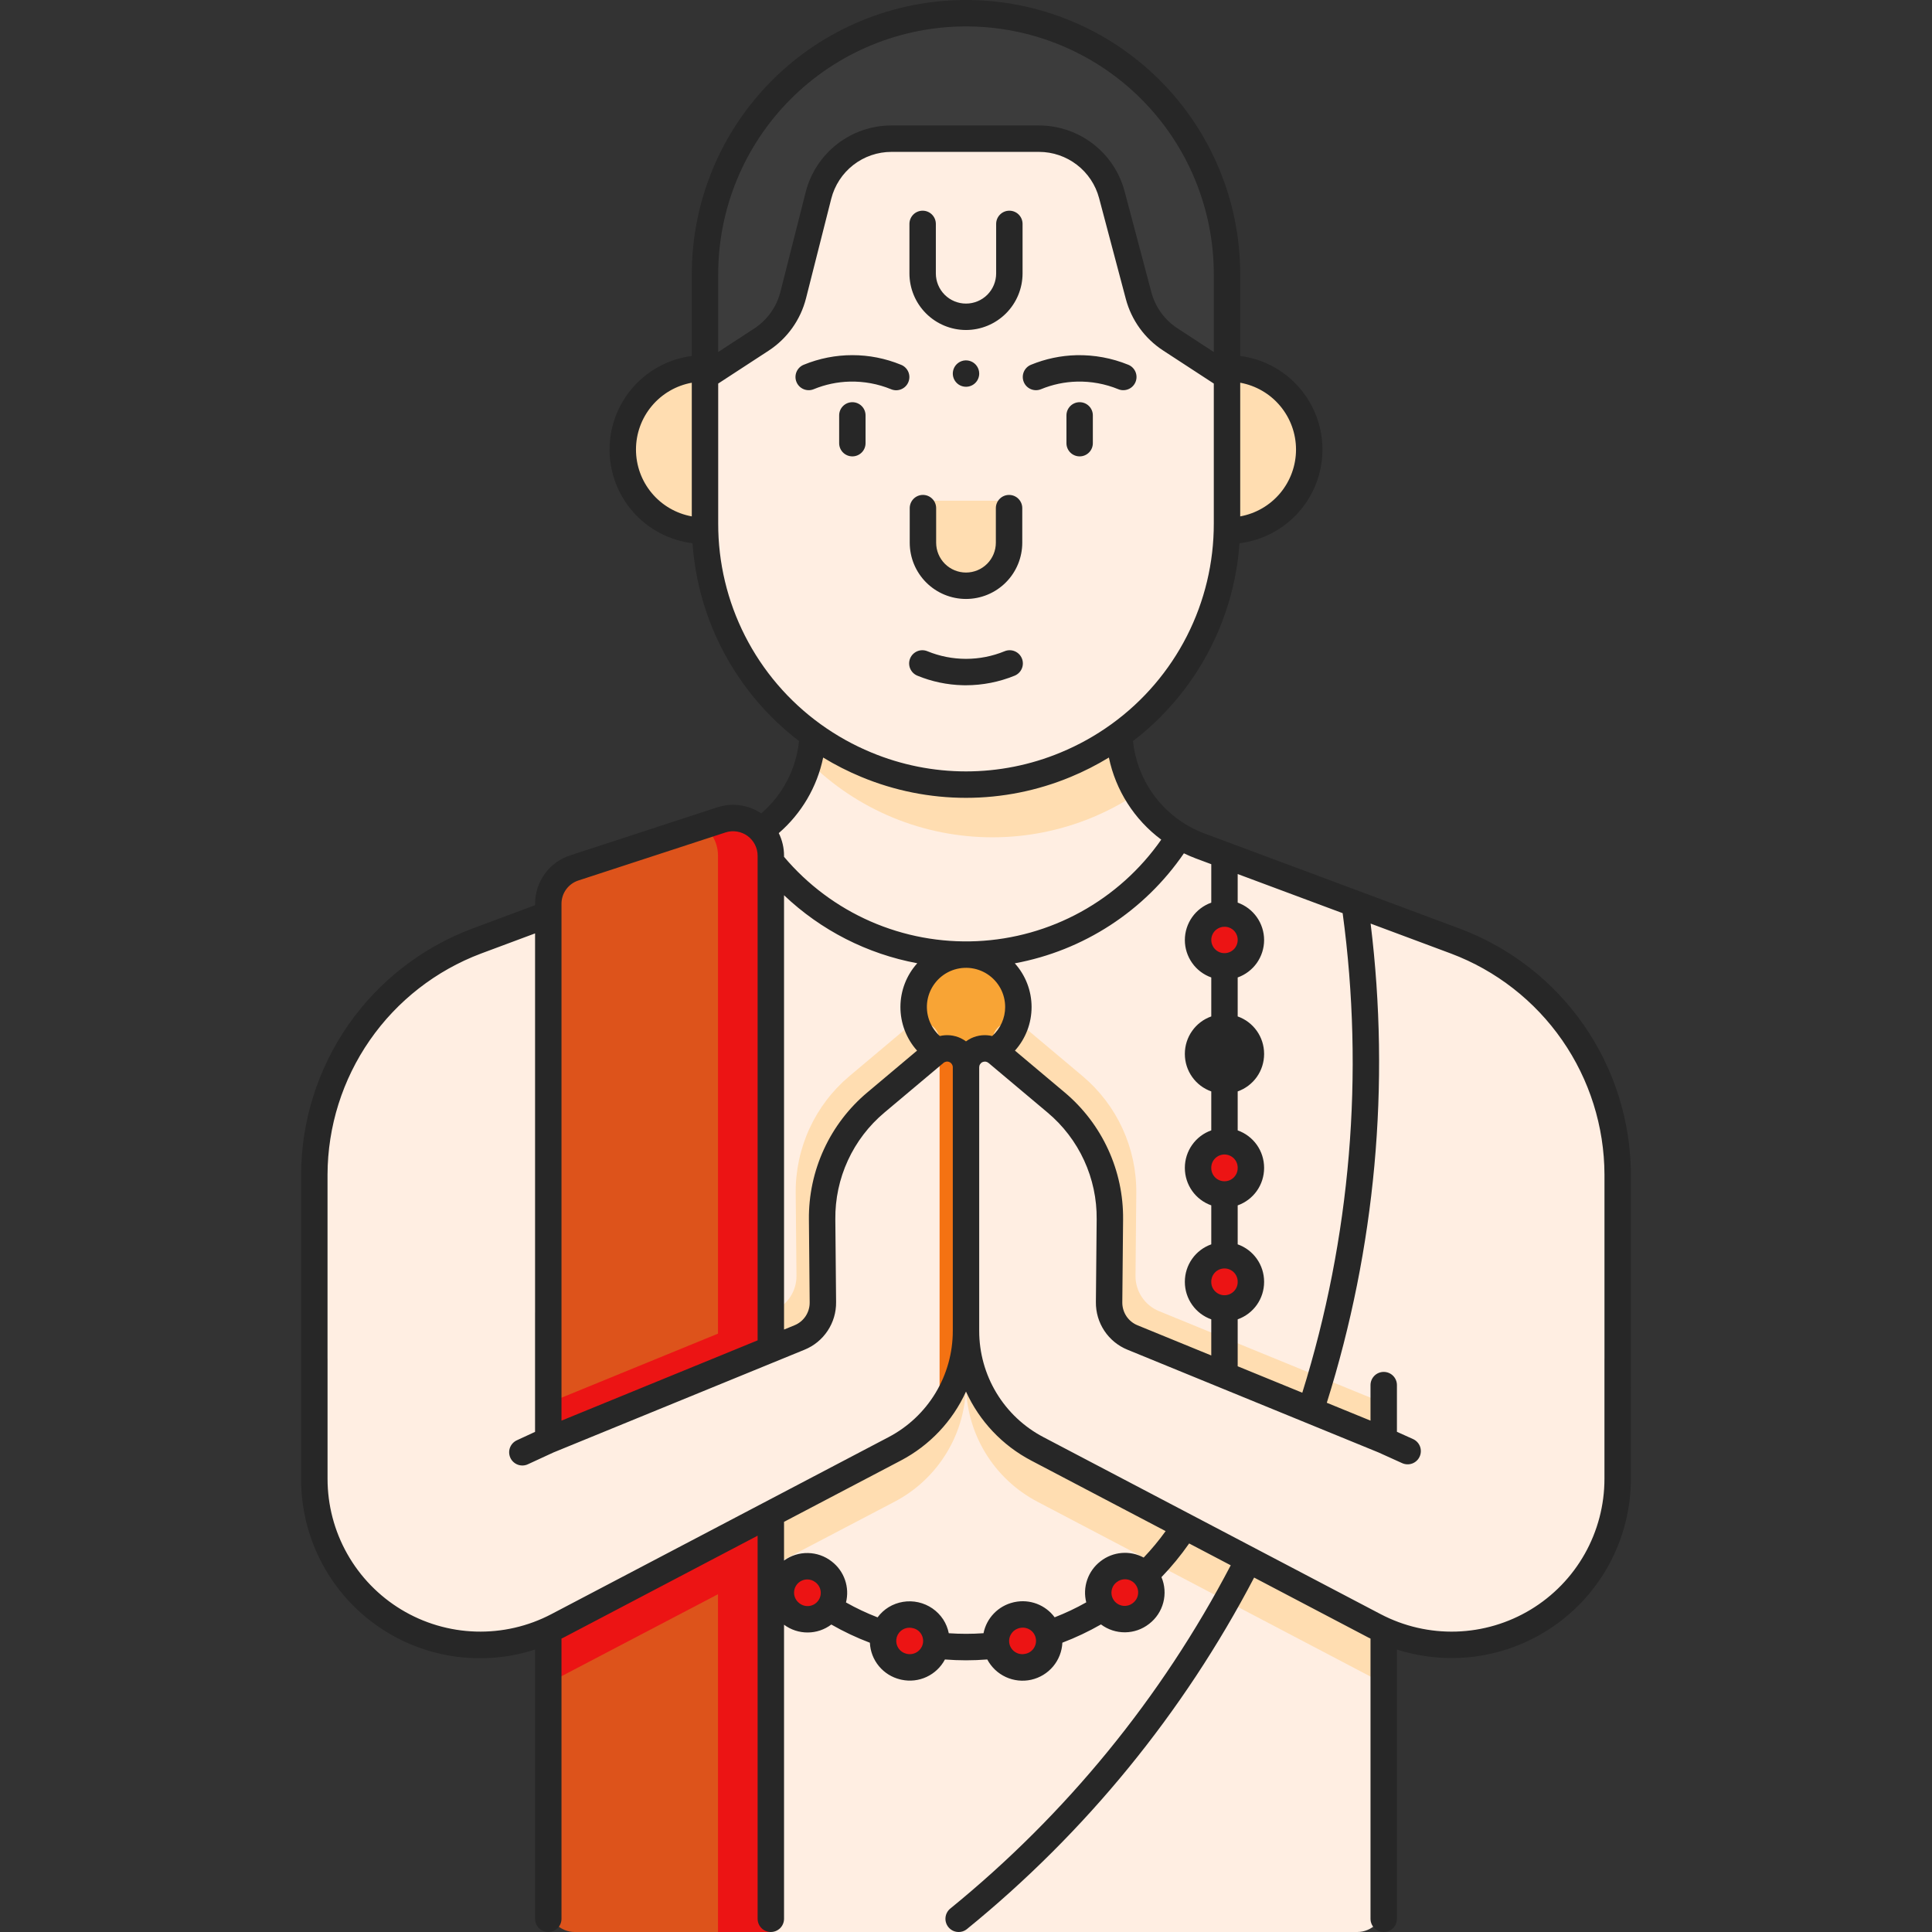 <svg width="104" height="104" viewBox="0 0 104 104" fill="none" xmlns="http://www.w3.org/2000/svg">
<rect x="0" y="0" width="104" height="104" fill="#333333" stroke="none"/>
<g clip-path="url(#clip0_545_29835)">
<g clip-path="url(#clip1_545_29835)">
<path d="M52 57.026C53.558 57.026 54.82 55.764 54.82 54.206C54.82 52.649 53.558 51.386 52 51.386C50.443 51.386 49.18 52.649 49.18 54.206C49.18 55.764 50.443 57.026 52 57.026Z" stroke="black" stroke-width="7" stroke-linecap="round" stroke-linejoin="round"/>
<path d="M87.079 74.682V63.226C87.079 60.493 86.243 57.824 84.684 55.579C83.125 53.334 80.916 51.619 78.355 50.664L64.605 45.539C63.325 45.062 62.22 44.205 61.441 43.082C60.661 41.959 60.243 40.625 60.243 39.258V34.592H43.757V39.258C43.757 40.625 43.339 41.959 42.559 43.082C41.78 44.205 40.676 45.062 39.395 45.539L25.645 50.664C23.084 51.619 20.875 53.334 19.316 55.579C17.757 57.824 16.921 60.493 16.921 63.226V75.889L37.334 86.638L41.494 104H73.065C73.442 104 73.803 103.85 74.07 103.584C74.337 103.317 74.487 102.955 74.487 102.578V79.165L87.079 74.682Z" fill="#FFEEE2"/>
<path d="M52 57.026C53.558 57.026 54.82 55.764 54.82 54.206C54.82 52.649 53.558 51.386 52 51.386C50.443 51.386 49.18 52.649 49.18 54.206C49.18 55.764 50.443 57.026 52 57.026Z" fill="#F8A435"/>
<path d="M75.908 76.111L62.387 70.577C62.011 70.423 61.69 70.16 61.465 69.821C61.24 69.483 61.121 69.085 61.125 68.678L61.167 64.219C61.178 63.021 60.924 61.835 60.424 60.747C59.923 59.658 59.188 58.694 58.27 57.923L55.091 55.251C54.943 55.126 54.762 55.047 54.571 55.021C54.379 54.996 54.184 55.026 54.009 55.107C53.833 55.189 53.685 55.319 53.581 55.482C53.477 55.645 53.422 55.834 53.422 56.028V70.214C53.422 71.524 53.78 72.808 54.457 73.929C55.135 75.049 56.105 75.963 57.265 76.572L74.487 85.612V79.165L75.908 76.111ZM16.921 75.889L32.454 84.068L46.735 76.572C47.895 75.963 48.866 75.049 49.543 73.928C50.22 72.808 50.578 71.523 50.578 70.214V56.028C50.578 55.834 50.523 55.645 50.419 55.482C50.315 55.319 50.167 55.189 49.991 55.107C49.816 55.026 49.621 54.996 49.429 55.021C49.238 55.046 49.057 55.126 48.909 55.25L45.73 57.923C44.812 58.694 44.077 59.658 43.576 60.747C43.076 61.835 42.822 63.021 42.833 64.219L42.875 68.678C42.878 69.085 42.76 69.483 42.535 69.821C42.31 70.16 41.989 70.423 41.613 70.577L28.092 76.111L16.921 75.889Z" fill="#FFDDB1"/>
<path d="M17.099 75.983L29.514 87.76V90.603L48.157 80.837C49.317 80.229 50.288 79.315 50.965 78.194C51.642 77.074 52 75.789 52 74.48V60.294C52 60.1 51.945 59.911 51.841 59.748C51.737 59.584 51.589 59.455 51.413 59.373C51.238 59.291 51.043 59.261 50.851 59.287C50.66 59.312 50.479 59.392 50.331 59.516L47.151 62.189C46.234 62.96 45.499 63.924 44.998 65.012C44.498 66.101 44.244 67.286 44.255 68.484L44.297 72.944C44.3 73.35 44.182 73.748 43.957 74.087C43.732 74.425 43.411 74.689 43.035 74.843L29.514 80.376V75.983L17.099 75.983Z" fill="#FFDDB1"/>
<path d="M74.486 80.376L60.965 74.843C60.589 74.689 60.268 74.426 60.043 74.087C59.818 73.749 59.7 73.35 59.703 72.944L59.745 68.484C59.756 67.286 59.502 66.101 59.002 65.012C58.501 63.924 57.766 62.96 56.849 62.189L53.669 59.516C53.521 59.392 53.34 59.312 53.149 59.287C52.957 59.261 52.762 59.291 52.587 59.373C52.411 59.455 52.263 59.585 52.159 59.748C52.055 59.911 52 60.1 52 60.294V74.48C52 75.789 52.358 77.074 53.035 78.194C53.712 79.315 54.683 80.229 55.843 80.837L73.988 90.362C74.153 90.449 74.32 90.528 74.486 90.603V80.376ZM74.486 77.405V79.165L81.728 76.587L74.486 77.405ZM66.106 28.57H66.05V19.829H66.106C67.265 19.829 68.377 20.29 69.196 21.109C70.016 21.929 70.476 23.04 70.476 24.199C70.476 25.358 70.016 26.47 69.196 27.29C68.377 28.109 67.265 28.57 66.106 28.57ZM37.894 28.57H37.95V19.829H37.894C36.735 19.829 35.623 20.29 34.803 21.109C33.984 21.929 33.523 23.04 33.523 24.199C33.523 25.358 33.984 26.47 34.803 27.29C35.623 28.109 36.735 28.57 37.894 28.57ZM48.055 44.008C51.492 45.428 55.352 45.428 58.788 44.008C59.635 43.657 60.445 43.225 61.207 42.717C60.577 41.674 60.243 40.478 60.243 39.258V34.592H43.757V39.258C43.755 39.844 43.677 40.427 43.524 40.992C44.823 42.284 46.363 43.308 48.055 44.008Z" fill="#FFDDB1"/>
<path d="M66.05 14.761V28.179C66.05 30.96 65.225 33.678 63.679 35.99C62.133 38.301 59.936 40.102 57.366 41.164C53.93 42.584 50.071 42.584 46.634 41.164C44.064 40.102 41.867 38.301 40.321 35.99C38.775 33.678 37.95 30.96 37.95 28.179V14.761C37.95 12.916 38.313 11.089 39.02 9.384C39.726 7.68 40.761 6.131 42.065 4.826C43.37 3.521 44.919 2.486 46.623 1.78C48.328 1.074 50.155 0.711 52 0.711C55.726 0.711 59.3 2.191 61.935 4.826C64.57 7.461 66.05 11.034 66.05 14.761Z" fill="#FFEEE2"/>
<path d="M54.318 27.361V29.213C54.318 29.828 54.074 30.418 53.639 30.853C53.204 31.287 52.615 31.532 52 31.532C51.385 31.532 50.795 31.287 50.361 30.853C49.926 30.418 49.682 29.828 49.682 29.213V27.361C49.682 27.253 49.724 27.15 49.801 27.074C49.877 26.997 49.98 26.955 50.088 26.955H53.912C54.02 26.955 54.123 26.997 54.199 27.074C54.275 27.15 54.318 27.253 54.318 27.361Z" fill="#FFDDB1"/>
<path d="M52 0.711C48.274 0.711 44.7 2.191 42.065 4.826C39.43 7.461 37.95 11.034 37.95 14.761V20.262L40.981 18.285C41.836 17.727 42.449 16.869 42.7 15.88L44.057 10.524C44.279 9.65 44.786 8.874 45.498 8.32C46.21 7.766 47.087 7.465 47.989 7.465H55.931C56.825 7.465 57.695 7.761 58.404 8.306C59.113 8.852 59.622 9.617 59.851 10.482L61.29 15.909C61.548 16.88 62.156 17.722 62.998 18.271L66.05 20.262V14.761C66.05 11.034 64.57 7.461 61.935 4.826C59.3 2.191 55.726 0.711 52 0.711Z" fill="#3C3C3C"/>
<path d="M48.978 89.757C48.878 89.757 48.779 89.746 48.681 89.726C48.664 89.722 48.647 89.718 48.631 89.714C48.278 89.626 47.972 89.407 47.776 89.101C47.579 88.795 47.507 88.426 47.573 88.069C47.639 87.711 47.84 87.392 48.133 87.178C48.426 86.963 48.79 86.868 49.151 86.912C49.512 86.956 49.842 87.136 50.074 87.416C50.307 87.695 50.424 88.053 50.402 88.415C50.38 88.778 50.221 89.119 49.956 89.368C49.691 89.618 49.342 89.757 48.978 89.757ZM55.026 89.757C54.677 89.755 54.341 89.625 54.082 89.391C53.823 89.158 53.658 88.838 53.62 88.491C53.581 88.144 53.672 87.796 53.873 87.511C54.075 87.227 54.374 87.026 54.714 86.947C54.724 86.945 54.754 86.938 54.764 86.936C55.132 86.861 55.514 86.935 55.828 87.141C56.141 87.346 56.361 87.668 56.439 88.034C56.517 88.401 56.446 88.784 56.243 89.099C56.04 89.415 55.721 89.637 55.354 89.718L55.351 89.719C55.245 89.744 55.135 89.757 55.026 89.757ZM43.47 87.167C43.154 87.167 42.847 87.061 42.598 86.867L42.582 86.855C42.284 86.623 42.091 86.283 42.044 85.909C41.997 85.534 42.101 85.157 42.333 84.859C42.564 84.561 42.905 84.368 43.279 84.321C43.653 84.275 44.031 84.378 44.328 84.61L44.344 84.623C44.578 84.804 44.749 85.055 44.834 85.339C44.919 85.623 44.912 85.926 44.816 86.207C44.72 86.487 44.538 86.73 44.297 86.902C44.056 87.074 43.767 87.167 43.47 87.167ZM60.542 87.157C60.246 87.157 59.957 87.065 59.715 86.893C59.474 86.721 59.293 86.478 59.196 86.197C59.1 85.917 59.094 85.614 59.178 85.329C59.263 85.045 59.434 84.795 59.668 84.613L59.684 84.6C59.831 84.483 60 84.397 60.181 84.345C60.362 84.294 60.551 84.279 60.738 84.301C60.925 84.323 61.105 84.383 61.269 84.475C61.433 84.568 61.576 84.692 61.692 84.84C61.807 84.989 61.892 85.158 61.941 85.34C61.991 85.521 62.004 85.711 61.979 85.897C61.955 86.084 61.894 86.263 61.8 86.426C61.705 86.589 61.58 86.731 61.43 86.845L61.414 86.858C61.165 87.052 60.858 87.157 60.542 87.157ZM65.914 70.434C65.537 70.434 65.175 70.284 64.909 70.017C64.642 69.751 64.492 69.389 64.492 69.012V68.992C64.492 68.615 64.642 68.253 64.909 67.986C65.175 67.719 65.537 67.57 65.914 67.57C66.291 67.57 66.653 67.719 66.92 67.986C67.186 68.253 67.336 68.615 67.336 68.992V69.012C67.336 69.389 67.186 69.751 66.92 70.017C66.653 70.284 66.291 70.434 65.914 70.434ZM65.914 64.299C65.537 64.299 65.175 64.15 64.909 63.883C64.642 63.616 64.492 63.255 64.492 62.877V62.857C64.492 62.48 64.642 62.118 64.909 61.852C65.175 61.585 65.537 61.435 65.914 61.435C66.291 61.435 66.653 61.585 66.92 61.852C67.186 62.118 67.336 62.48 67.336 62.857V62.877C67.336 63.255 67.186 63.616 66.92 63.883C66.653 64.15 66.291 64.299 65.914 64.299ZM65.914 58.165C65.537 58.165 65.175 58.015 64.909 57.749C64.642 57.482 64.492 57.12 64.492 56.743V56.723C64.492 56.346 64.642 55.984 64.909 55.717C65.175 55.451 65.537 55.301 65.914 55.301C66.291 55.301 66.653 55.451 66.92 55.717C67.186 55.984 67.336 56.346 67.336 56.723V56.743C67.336 57.12 67.186 57.482 66.92 57.748C66.653 58.015 66.291 58.165 65.914 58.165V58.165ZM65.914 52.031C65.632 52.032 65.357 51.949 65.122 51.794C64.887 51.638 64.703 51.416 64.594 51.157C64.485 50.897 64.455 50.611 64.508 50.334C64.561 50.057 64.695 49.803 64.893 49.602C65.091 49.401 65.344 49.264 65.62 49.206C65.896 49.149 66.182 49.175 66.444 49.281C66.705 49.386 66.929 49.567 67.088 49.799C67.247 50.032 67.333 50.307 67.336 50.589V50.609C67.336 50.986 67.186 51.347 66.92 51.614C66.653 51.881 66.291 52.031 65.914 52.031Z" fill="#EC1414"/>
<path d="M41.494 104V46.066C41.494 45.745 41.418 45.429 41.273 45.143C41.127 44.857 40.915 44.61 40.656 44.422C40.396 44.233 40.095 44.109 39.778 44.059C39.461 44.01 39.137 44.035 38.832 44.135L30.914 46.721C30.507 46.854 30.152 47.112 29.901 47.459C29.649 47.806 29.514 48.223 29.514 48.652V102.578C29.514 102.955 29.663 103.317 29.93 103.584C30.197 103.85 30.558 104 30.936 104H41.494Z" fill="#DD531B"/>
<path d="M38.832 44.135L37.852 44.455C38.101 44.643 38.303 44.887 38.441 45.166C38.58 45.446 38.651 45.754 38.65 46.066V104H41.494V46.066C41.494 45.745 41.418 45.429 41.272 45.143C41.127 44.857 40.915 44.61 40.656 44.422C40.396 44.233 40.095 44.109 39.778 44.059C39.461 44.01 39.137 44.035 38.832 44.135Z" fill="#EC1414"/>
<path d="M41.494 75.473L29.514 80.376V90.603L41.494 84.327V75.473Z" fill="#EC1414"/>
<path d="M41.494 79.323V70.626L29.514 75.529V82.52L32.454 84.068L41.494 79.323Z" fill="#EC1414"/>
<path d="M87.079 73.139V79.604C87.079 86.326 79.939 90.642 73.988 87.518L55.843 77.993C54.683 77.385 53.712 76.471 53.035 75.35C52.358 74.23 52 72.945 52 71.636V57.45C52 57.256 52.055 57.067 52.159 56.904C52.263 56.741 52.411 56.611 52.587 56.529C52.762 56.447 52.957 56.417 53.149 56.443C53.34 56.468 53.521 56.548 53.669 56.672L56.849 59.345C57.766 60.116 58.501 61.08 59.002 62.168C59.502 63.257 59.756 64.442 59.745 65.64L59.703 70.1C59.7 70.506 59.818 70.904 60.043 71.243C60.268 71.582 60.589 71.845 60.965 71.999L73.927 77.303C73.988 77.328 74.055 77.338 74.121 77.331C74.188 77.324 74.251 77.301 74.307 77.264C74.362 77.227 74.407 77.177 74.439 77.118C74.47 77.059 74.487 76.994 74.487 76.927V74.561L87.079 73.139Z" fill="#FFEEE2"/>
<path d="M16.921 73.139V79.604C16.921 86.326 24.061 90.642 30.012 87.518L48.157 77.993C49.317 77.385 50.287 76.471 50.965 75.35C51.642 74.23 52 72.945 52 71.636V57.45C52 57.256 51.945 57.067 51.841 56.904C51.737 56.741 51.589 56.611 51.413 56.529C51.238 56.447 51.043 56.417 50.851 56.443C50.66 56.468 50.479 56.548 50.331 56.672L47.151 59.345C46.234 60.116 45.499 61.08 44.998 62.169C44.498 63.257 44.244 64.443 44.255 65.641L44.297 70.1C44.3 70.506 44.182 70.905 43.957 71.243C43.732 71.582 43.411 71.845 43.035 71.999L29.513 77.532V73.139L16.921 73.139Z" fill="#FFEEE2"/>
<path d="M51.955 57.146C51.899 56.964 51.792 56.801 51.646 56.678C51.54 56.589 51.418 56.521 51.285 56.48C51.153 56.439 51.014 56.425 50.876 56.438C50.728 56.454 50.585 56.502 50.458 56.58C50.414 56.608 50.371 56.639 50.331 56.673L50.27 56.723C50.369 56.817 50.447 56.93 50.499 57.055C50.552 57.18 50.579 57.314 50.578 57.45V75.919C51.5 74.681 51.999 73.18 52 71.636V57.45C52 57.347 51.985 57.245 51.955 57.146Z" fill="#F47212"/>
<path d="M78.604 49.997L64.854 44.872C63.809 44.485 62.894 43.813 62.211 42.933C61.528 42.052 61.105 40.999 60.989 39.891C62.645 38.624 64.013 37.019 65.002 35.183C65.99 33.347 66.576 31.322 66.722 29.242C67.951 29.092 69.082 28.499 69.904 27.575C70.727 26.65 71.183 25.456 71.188 24.219C71.192 22.982 70.745 21.785 69.93 20.854C69.115 19.922 67.988 19.321 66.761 19.162V14.761C66.761 10.846 65.206 7.092 62.437 4.323C59.669 1.555 55.915 0 52 0C48.085 0 44.331 1.555 41.562 4.323C38.794 7.092 37.239 10.846 37.239 14.761V19.162C36.012 19.321 34.885 19.922 34.07 20.854C33.255 21.785 32.808 22.982 32.812 24.219C32.817 25.456 33.273 26.65 34.096 27.575C34.918 28.499 36.049 29.092 37.278 29.242C37.424 31.322 38.01 33.348 38.999 35.184C39.988 37.02 41.356 38.625 43.013 39.892C42.857 41.402 42.128 42.795 40.977 43.785C40.633 43.553 40.241 43.404 39.831 43.348C39.421 43.291 39.004 43.329 38.611 43.459L30.693 46.045C30.143 46.224 29.663 46.572 29.324 47.041C28.984 47.51 28.802 48.074 28.803 48.653V48.728L25.396 49.997C22.704 51.011 20.383 52.819 18.742 55.181C17.102 57.544 16.218 60.35 16.209 63.227V75.89L16.21 75.896V79.605C16.204 81.126 16.559 82.627 17.246 83.985C17.932 85.343 18.931 86.518 20.16 87.415C21.389 88.312 22.814 88.904 24.316 89.144C25.818 89.383 27.356 89.263 28.803 88.794V103.289C28.803 103.478 28.878 103.659 29.011 103.792C29.145 103.925 29.326 104 29.514 104C29.703 104 29.884 103.925 30.017 103.792C30.15 103.659 30.225 103.478 30.225 103.289V88.205C30.264 88.185 30.304 88.168 30.343 88.148L40.783 82.667V103.289C40.783 103.478 40.858 103.659 40.992 103.792C41.125 103.925 41.306 104 41.495 104C41.683 104 41.864 103.925 41.997 103.792C42.13 103.659 42.205 103.478 42.205 103.289V87.459C42.574 87.733 43.021 87.879 43.479 87.877C43.938 87.876 44.384 87.725 44.75 87.449C45.415 87.831 46.109 88.158 46.826 88.429C46.847 88.891 47.018 89.333 47.312 89.689C47.607 90.045 48.009 90.296 48.458 90.404C48.474 90.408 48.518 90.418 48.533 90.421C48.987 90.518 49.461 90.464 49.882 90.267C50.303 90.07 50.649 89.741 50.866 89.33C51.245 89.359 51.625 89.375 52 89.375C52.381 89.375 52.764 89.359 53.145 89.329C53.365 89.745 53.716 90.078 54.144 90.275C54.571 90.472 55.052 90.523 55.511 90.421C55.971 90.318 56.384 90.067 56.687 89.707C56.99 89.347 57.166 88.896 57.188 88.426C57.906 88.153 58.6 87.824 59.266 87.443C59.64 87.723 60.095 87.872 60.562 87.868C61.029 87.864 61.482 87.706 61.85 87.419L61.867 87.406C62.237 87.119 62.502 86.717 62.62 86.263C62.739 85.81 62.705 85.33 62.522 84.898C63.066 84.334 63.564 83.728 64.012 83.085L66.251 84.26C62.526 91.38 57.389 97.666 51.156 102.737C51.083 102.796 51.023 102.869 50.979 102.951C50.934 103.033 50.906 103.123 50.897 103.216C50.887 103.309 50.896 103.403 50.923 103.492C50.949 103.582 50.993 103.665 51.052 103.737C51.111 103.81 51.184 103.87 51.266 103.915C51.348 103.959 51.438 103.987 51.531 103.996C51.624 104.006 51.718 103.997 51.807 103.971C51.897 103.944 51.98 103.9 52.052 103.841C58.435 98.649 63.695 92.211 67.51 84.921L73.657 88.148C73.696 88.168 73.736 88.185 73.775 88.205V103.289C73.775 103.478 73.85 103.659 73.983 103.792C74.117 103.925 74.297 104 74.486 104C74.675 104 74.855 103.925 74.989 103.792C75.122 103.659 75.197 103.478 75.197 103.289V88.794C76.644 89.257 78.18 89.373 79.68 89.13C81.18 88.888 82.601 88.295 83.828 87.399C85.056 86.503 86.054 85.331 86.743 83.976C87.431 82.622 87.79 81.124 87.79 79.605V74.689L87.791 74.683V63.227C87.782 60.35 86.898 57.544 85.258 55.181C83.617 52.819 81.296 51.011 78.604 49.997ZM66.761 20.602C67.604 20.755 68.366 21.198 68.915 21.856C69.464 22.513 69.765 23.343 69.765 24.199C69.765 25.056 69.464 25.885 68.915 26.543C68.366 27.2 67.604 27.644 66.761 27.797V20.602ZM37.239 27.797C36.396 27.644 35.634 27.2 35.085 26.543C34.535 25.885 34.235 25.056 34.235 24.199C34.235 23.343 34.535 22.513 35.085 21.856C35.634 21.198 36.396 20.755 37.239 20.602V27.797ZM66.625 47.05L72.275 49.156C73.448 57.816 72.707 66.628 70.103 74.97L66.625 73.547V71.02C67.04 70.873 67.4 70.601 67.655 70.242C67.909 69.882 68.046 69.452 68.047 69.012V68.992C68.046 68.551 67.909 68.121 67.655 67.762C67.4 67.402 67.04 67.13 66.625 66.983V64.886C67.04 64.739 67.4 64.467 67.655 64.107C67.909 63.748 68.046 63.318 68.047 62.877V62.857C68.046 62.416 67.909 61.987 67.655 61.627C67.4 61.268 67.04 60.996 66.625 60.849V58.751C67.04 58.604 67.4 58.332 67.655 57.973C67.909 57.613 68.046 57.184 68.047 56.743V56.723C68.046 56.282 67.909 55.852 67.655 55.493C67.4 55.133 67.04 54.861 66.625 54.714V52.617C67.041 52.469 67.401 52.196 67.656 51.836C67.91 51.475 68.047 51.044 68.047 50.603C68.047 50.162 67.91 49.731 67.656 49.371C67.401 49.01 67.041 48.737 66.625 48.589V47.05ZM65.913 62.146C66.101 62.147 66.284 62.222 66.417 62.355C66.55 62.488 66.625 62.669 66.625 62.857V62.877C66.625 63.066 66.55 63.247 66.417 63.38C66.284 63.514 66.103 63.588 65.914 63.588C65.726 63.588 65.545 63.514 65.411 63.38C65.278 63.247 65.203 63.066 65.203 62.877V62.857C65.203 62.669 65.278 62.488 65.411 62.355C65.544 62.222 65.725 62.147 65.913 62.146ZM65.913 68.281C66.101 68.281 66.284 68.356 66.417 68.489C66.55 68.623 66.625 68.803 66.625 68.992V69.012C66.625 69.2 66.55 69.381 66.417 69.514C66.284 69.648 66.103 69.723 65.914 69.723C65.726 69.723 65.545 69.648 65.411 69.514C65.278 69.381 65.203 69.2 65.203 69.012V68.992C65.203 68.803 65.278 68.623 65.411 68.489C65.544 68.356 65.725 68.281 65.913 68.281ZM65.914 49.888C66.009 49.886 66.103 49.904 66.19 49.941C66.277 49.976 66.357 50.03 66.423 50.097C66.489 50.164 66.541 50.244 66.576 50.332C66.611 50.42 66.627 50.514 66.625 50.609C66.623 50.749 66.58 50.885 66.5 51.001C66.421 51.116 66.309 51.206 66.179 51.258C66.049 51.31 65.907 51.323 65.769 51.295C65.632 51.266 65.506 51.197 65.408 51.098C65.309 50.998 65.243 50.871 65.216 50.733C65.19 50.596 65.204 50.453 65.258 50.324C65.312 50.195 65.404 50.084 65.52 50.007C65.637 49.929 65.774 49.888 65.914 49.888ZM63.73 45.934C63.934 46.032 64.142 46.125 64.358 46.205L65.203 46.52V48.59C64.787 48.738 64.427 49.011 64.173 49.371C63.918 49.732 63.781 50.162 63.781 50.604C63.781 51.045 63.918 51.475 64.173 51.836C64.427 52.197 64.787 52.469 65.203 52.617V54.714C64.788 54.861 64.428 55.133 64.174 55.493C63.919 55.852 63.782 56.282 63.781 56.722V56.743C63.782 57.183 63.919 57.613 64.174 57.972C64.428 58.332 64.788 58.604 65.203 58.751V60.848C64.788 60.995 64.428 61.267 64.174 61.627C63.919 61.987 63.782 62.416 63.781 62.857V62.877C63.782 63.318 63.919 63.747 64.174 64.107C64.428 64.466 64.788 64.738 65.203 64.885V66.983C64.788 67.13 64.428 67.402 64.174 67.761C63.919 68.121 63.782 68.55 63.781 68.991V69.012C63.782 69.452 63.919 69.882 64.174 70.241C64.428 70.601 64.788 70.873 65.203 71.02V72.965L61.235 71.341C60.99 71.242 60.78 71.071 60.634 70.851C60.488 70.63 60.411 70.371 60.414 70.107L60.456 65.647C60.47 64.344 60.195 63.054 59.65 61.87C59.106 60.686 58.305 59.638 57.306 58.8L54.635 56.555C55.213 55.909 55.532 55.072 55.53 54.204C55.529 53.337 55.207 52.501 54.627 51.856C56.46 51.517 58.207 50.819 59.769 49.803C61.331 48.786 62.677 47.472 63.73 45.934ZM38.661 14.761C38.661 11.223 40.066 7.83 42.568 5.329C45.069 2.827 48.462 1.422 52 1.422C55.538 1.422 58.93 2.827 61.432 5.329C63.933 7.83 65.339 11.223 65.339 14.761V18.949L63.386 17.675C62.691 17.223 62.189 16.529 61.977 15.727L60.538 10.3C60.268 9.284 59.67 8.385 58.837 7.744C58.004 7.103 56.982 6.755 55.931 6.754H47.989C46.928 6.753 45.898 7.106 45.061 7.758C44.224 8.409 43.628 9.321 43.368 10.35L42.011 15.706C41.805 16.522 41.298 17.23 40.593 17.689L38.661 18.949V14.761ZM38.661 28.18V20.647L41.37 18.88C42.374 18.226 43.095 17.218 43.389 16.055L44.746 10.699C44.929 9.978 45.347 9.338 45.934 8.88C46.522 8.423 47.245 8.175 47.989 8.176H55.931C56.669 8.176 57.385 8.421 57.97 8.871C58.555 9.32 58.975 9.951 59.164 10.664L60.603 16.091C60.905 17.233 61.62 18.222 62.609 18.866L65.339 20.647V28.179C65.343 30.284 64.847 32.359 63.893 34.235C62.938 36.111 61.552 37.733 59.848 38.968C59.834 38.977 59.821 38.986 59.809 38.996C58.965 39.603 58.055 40.11 57.095 40.507C55.48 41.179 53.749 41.525 52 41.525C50.251 41.525 48.52 41.179 46.905 40.507C45.945 40.11 45.034 39.603 44.191 38.996C44.178 38.986 44.166 38.977 44.152 38.968C42.448 37.733 41.062 36.111 40.107 34.235C39.152 32.36 38.657 30.284 38.661 28.18ZM44.311 40.779C44.967 41.179 45.652 41.527 46.362 41.821C48.148 42.565 50.065 42.948 52 42.948C53.935 42.948 55.851 42.565 57.638 41.821C58.348 41.527 59.035 41.178 59.691 40.778C60.059 42.547 61.062 44.119 62.51 45.198C61.386 46.809 59.905 48.139 58.184 49.087C56.464 50.034 54.548 50.573 52.586 50.663C50.623 50.752 48.666 50.389 46.866 49.602C45.067 48.815 43.472 47.624 42.205 46.123V46.067C42.206 45.644 42.109 45.226 41.921 44.847C43.144 43.791 43.984 42.361 44.311 40.779ZM54.108 54.206C54.109 54.501 54.046 54.793 53.926 55.062C53.806 55.332 53.63 55.573 53.41 55.77C53.033 55.68 52.637 55.721 52.287 55.885C52.186 55.933 52.09 55.991 52 56.057C51.91 55.991 51.814 55.933 51.713 55.885C51.363 55.721 50.967 55.68 50.59 55.77C50.33 55.535 50.132 55.238 50.015 54.907C49.898 54.576 49.865 54.221 49.92 53.874C49.976 53.527 50.117 53.2 50.331 52.921C50.544 52.643 50.825 52.422 51.145 52.279C51.466 52.137 51.818 52.077 52.168 52.104C52.518 52.132 52.855 52.247 53.15 52.438C53.444 52.63 53.686 52.892 53.854 53.2C54.021 53.509 54.108 53.855 54.108 54.206ZM49.365 56.555L46.694 58.801C45.695 59.638 44.894 60.686 44.35 61.87C43.805 63.054 43.53 64.344 43.544 65.647L43.585 70.107C43.589 70.371 43.512 70.63 43.366 70.851C43.22 71.071 43.011 71.242 42.765 71.341L42.205 71.57V48.191C44.191 50.079 46.682 51.351 49.377 51.852C48.795 52.496 48.472 53.333 48.47 54.201C48.468 55.07 48.786 55.908 49.365 56.555ZM30.225 48.652C30.224 48.374 30.312 48.102 30.475 47.877C30.639 47.651 30.869 47.483 31.134 47.397L39.052 44.811C39.25 44.746 39.461 44.729 39.667 44.762C39.873 44.794 40.069 44.875 40.238 44.997C40.407 45.12 40.544 45.281 40.639 45.467C40.734 45.653 40.783 45.858 40.783 46.067V72.152L30.225 76.473V48.652ZM29.682 86.889C28.428 87.547 27.026 87.87 25.61 87.827C24.195 87.785 22.814 87.377 21.603 86.645C20.391 85.912 19.389 84.879 18.693 83.646C17.997 82.413 17.632 81.021 17.632 79.605V73.139L17.631 73.133V63.227C17.639 60.64 18.434 58.116 19.909 55.992C21.385 53.867 23.472 52.241 25.893 51.33L28.803 50.245V70.65L28.802 70.656V77.078L27.831 77.527C27.745 77.565 27.667 77.62 27.602 77.689C27.537 77.757 27.487 77.838 27.453 77.926C27.42 78.014 27.405 78.108 27.408 78.203C27.412 78.297 27.434 78.389 27.473 78.475C27.513 78.561 27.569 78.638 27.639 78.701C27.708 78.765 27.79 78.814 27.878 78.846C27.967 78.878 28.061 78.892 28.156 78.887C28.25 78.882 28.342 78.858 28.427 78.817L29.787 78.189L29.797 78.185L43.304 72.657C43.813 72.451 44.248 72.096 44.551 71.638C44.855 71.181 45.014 70.643 45.007 70.094L44.966 65.634C44.954 64.541 45.185 63.458 45.642 62.465C46.099 61.471 46.771 60.592 47.609 59.889L50.788 57.217C50.833 57.179 50.887 57.156 50.944 57.148C51.002 57.14 51.06 57.149 51.113 57.174C51.166 57.198 51.21 57.237 51.241 57.286C51.272 57.335 51.289 57.392 51.289 57.45V71.637C51.291 72.817 50.969 73.975 50.359 74.984C49.748 75.994 48.872 76.817 47.827 77.364L29.682 86.889ZM44.032 86.181C43.975 86.255 43.904 86.316 43.822 86.363C43.741 86.409 43.652 86.439 43.559 86.45C43.467 86.462 43.372 86.455 43.282 86.43C43.192 86.405 43.108 86.363 43.034 86.306L43.018 86.293C42.907 86.207 42.825 86.09 42.78 85.956C42.736 85.823 42.732 85.679 42.77 85.544C42.807 85.408 42.884 85.287 42.99 85.195C43.096 85.103 43.227 85.044 43.367 85.027C43.397 85.023 43.426 85.021 43.456 85.021C43.614 85.021 43.767 85.074 43.892 85.171L43.908 85.183C43.981 85.241 44.043 85.312 44.089 85.393C44.135 85.474 44.165 85.564 44.177 85.656C44.188 85.749 44.181 85.843 44.157 85.933C44.132 86.023 44.09 86.107 44.032 86.181ZM49.677 88.478L49.675 88.489C49.632 88.671 49.519 88.83 49.361 88.931C49.203 89.032 49.012 89.067 48.828 89.03L48.793 89.022C48.623 88.982 48.474 88.882 48.374 88.739C48.274 88.597 48.229 88.423 48.249 88.25C48.269 88.077 48.351 87.917 48.481 87.801C48.611 87.685 48.779 87.62 48.953 87.62C49.014 87.62 49.075 87.627 49.134 87.642C49.225 87.66 49.311 87.697 49.388 87.75C49.464 87.802 49.529 87.869 49.579 87.947C49.68 88.104 49.716 88.295 49.677 88.478ZM55.655 88.714C55.605 88.792 55.54 88.859 55.464 88.912C55.388 88.965 55.302 89.002 55.212 89.022L55.188 89.026C55.005 89.068 54.813 89.035 54.655 88.936C54.496 88.836 54.383 88.678 54.34 88.496C54.319 88.405 54.316 88.311 54.331 88.219C54.347 88.127 54.38 88.039 54.43 87.96C54.48 87.879 54.546 87.809 54.623 87.754C54.701 87.699 54.788 87.659 54.881 87.638L54.911 87.632C55.049 87.602 55.192 87.615 55.322 87.667C55.453 87.719 55.565 87.808 55.645 87.924C55.724 88.04 55.768 88.177 55.77 88.318C55.772 88.458 55.732 88.596 55.655 88.714ZM61.262 85.811C61.251 85.904 61.221 85.993 61.175 86.074C61.129 86.155 61.067 86.227 60.993 86.284L60.977 86.296C60.904 86.354 60.819 86.396 60.729 86.421C60.639 86.445 60.545 86.452 60.453 86.441C60.36 86.429 60.27 86.399 60.189 86.353C60.108 86.307 60.037 86.245 59.979 86.172C59.922 86.098 59.88 86.014 59.855 85.924C59.83 85.834 59.823 85.74 59.835 85.647C59.847 85.554 59.876 85.465 59.922 85.384C59.969 85.302 60.03 85.231 60.104 85.174L60.12 85.162C60.245 85.064 60.398 85.012 60.556 85.012C60.585 85.012 60.615 85.014 60.645 85.017C60.832 85.041 61.002 85.137 61.118 85.286C61.234 85.435 61.286 85.624 61.262 85.811ZM61.565 83.844C61.201 83.648 60.789 83.562 60.377 83.597C59.966 83.632 59.573 83.785 59.247 84.039L59.231 84.052C58.904 84.306 58.659 84.649 58.524 85.041C58.389 85.432 58.371 85.854 58.473 86.255C57.926 86.564 57.357 86.833 56.772 87.06C56.529 86.731 56.197 86.48 55.815 86.334C55.433 86.189 55.017 86.156 54.617 86.24C54.602 86.244 54.551 86.255 54.551 86.255C54.152 86.349 53.788 86.555 53.503 86.85C53.218 87.144 53.023 87.514 52.943 87.916C52.321 87.96 51.696 87.96 51.073 87.917C51.021 87.653 50.919 87.401 50.773 87.175C50.464 86.706 49.985 86.375 49.436 86.252C48.888 86.129 48.313 86.224 47.833 86.516C47.602 86.659 47.401 86.845 47.24 87.063C46.655 86.837 46.087 86.568 45.54 86.26C45.64 85.859 45.622 85.438 45.487 85.048C45.352 84.657 45.107 84.314 44.78 84.061L44.765 84.049C44.4 83.765 43.954 83.608 43.492 83.6C43.031 83.591 42.579 83.733 42.205 84.004V81.921L48.488 78.623C50.039 77.81 51.275 76.504 52 74.909C52.725 76.504 53.961 77.81 55.512 78.623L62.746 82.42C62.386 82.921 61.991 83.397 61.565 83.844ZM86.369 73.133L86.368 73.139V79.605C86.368 81.021 86.002 82.413 85.307 83.646C84.611 84.88 83.609 85.912 82.397 86.645C81.185 87.377 79.805 87.785 78.389 87.828C76.974 87.87 75.572 87.547 74.318 86.889L67.535 83.329L67.53 83.325L67.526 83.324L56.173 77.364C55.127 76.818 54.252 75.995 53.641 74.985C53.031 73.975 52.709 72.817 52.711 71.637V57.45C52.711 57.392 52.727 57.335 52.759 57.286C52.79 57.237 52.834 57.198 52.887 57.174C52.94 57.15 52.998 57.141 53.056 57.148C53.113 57.156 53.167 57.18 53.212 57.217L56.391 59.889C57.229 60.592 57.901 61.471 58.358 62.465C58.815 63.458 59.046 64.541 59.034 65.634L58.992 70.094C58.986 70.643 59.144 71.181 59.448 71.638C59.752 72.096 60.187 72.451 60.696 72.657L65.632 74.677L65.644 74.682L74.202 78.184L75.48 78.762C75.652 78.84 75.848 78.846 76.024 78.78C76.201 78.713 76.343 78.579 76.421 78.407C76.499 78.235 76.505 78.04 76.439 77.863C76.372 77.687 76.238 77.544 76.066 77.466L75.197 77.074V74.561C75.197 74.372 75.123 74.192 74.989 74.058C74.856 73.925 74.675 73.85 74.486 73.85C74.298 73.85 74.117 73.925 73.984 74.058C73.85 74.192 73.775 74.372 73.775 74.561V76.473L71.422 75.511C74.042 67.18 74.846 58.385 73.781 49.717L78.107 51.33C80.528 52.241 82.615 53.867 84.091 55.992C85.566 58.116 86.361 60.64 86.369 63.227V73.133ZM52 17.764C52.807 17.763 53.581 17.442 54.152 16.871C54.723 16.3 55.044 15.526 55.045 14.719V12.053C55.045 11.864 54.97 11.683 54.837 11.55C54.704 11.416 54.523 11.342 54.334 11.342C54.146 11.342 53.965 11.416 53.832 11.55C53.698 11.683 53.623 11.864 53.623 12.053V14.719C53.623 15.149 53.452 15.562 53.148 15.867C52.843 16.171 52.431 16.342 52 16.342C51.569 16.342 51.157 16.171 50.852 15.867C50.548 15.562 50.377 15.149 50.377 14.719V12.053C50.377 11.864 50.302 11.683 50.169 11.55C50.035 11.416 49.854 11.342 49.666 11.342C49.477 11.342 49.296 11.416 49.163 11.55C49.03 11.683 48.955 11.864 48.955 12.053V14.719C48.956 15.526 49.277 16.3 49.848 16.871C50.419 17.442 51.193 17.763 52 17.764ZM58.118 21.65C57.929 21.65 57.748 21.725 57.615 21.858C57.482 21.991 57.407 22.172 57.407 22.361V23.856C57.407 24.045 57.482 24.226 57.615 24.359C57.748 24.492 57.929 24.567 58.118 24.567C58.306 24.567 58.487 24.492 58.62 24.359C58.754 24.226 58.828 24.045 58.828 23.856V22.361C58.828 22.172 58.754 21.991 58.62 21.858C58.487 21.725 58.306 21.65 58.118 21.65ZM56.038 20.951C56.654 20.697 57.312 20.558 57.979 20.542C58.739 20.524 59.495 20.663 60.198 20.951C60.284 20.987 60.377 21.005 60.47 21.004C60.564 21.004 60.656 20.985 60.742 20.949C60.828 20.913 60.907 20.861 60.972 20.794C61.038 20.728 61.09 20.65 61.126 20.563C61.161 20.477 61.179 20.384 61.179 20.291C61.179 20.198 61.16 20.105 61.124 20.019C61.088 19.933 61.035 19.855 60.969 19.789C60.903 19.723 60.824 19.671 60.738 19.636C59.851 19.274 58.9 19.099 57.943 19.12C57.103 19.141 56.274 19.316 55.497 19.636C55.323 19.707 55.184 19.845 55.111 20.019C55.039 20.193 55.038 20.389 55.11 20.564C55.181 20.738 55.319 20.877 55.493 20.949C55.667 21.022 55.863 21.023 56.038 20.951ZM47.963 20.951C48.05 20.988 48.143 21.007 48.237 21.008C48.331 21.008 48.424 20.99 48.511 20.954C48.598 20.918 48.677 20.866 48.744 20.799C48.81 20.733 48.863 20.653 48.898 20.566C48.934 20.479 48.952 20.386 48.952 20.292C48.951 20.198 48.932 20.105 48.895 20.018C48.858 19.932 48.804 19.853 48.737 19.788C48.67 19.722 48.59 19.67 48.502 19.636C46.824 18.945 44.941 18.945 43.262 19.636C43.176 19.671 43.097 19.723 43.031 19.789C42.965 19.855 42.912 19.933 42.876 20.019C42.84 20.106 42.822 20.198 42.821 20.291C42.821 20.385 42.839 20.477 42.875 20.564C42.91 20.65 42.962 20.728 43.028 20.795C43.094 20.861 43.172 20.913 43.258 20.949C43.344 20.985 43.437 21.004 43.53 21.004C43.623 21.005 43.716 20.986 43.802 20.951C44.419 20.697 45.077 20.558 45.744 20.542C46.504 20.524 47.259 20.663 47.963 20.951ZM45.883 21.65C45.694 21.65 45.513 21.725 45.38 21.858C45.246 21.991 45.172 22.172 45.172 22.361V23.856C45.172 24.045 45.246 24.226 45.38 24.359C45.513 24.492 45.694 24.567 45.883 24.567C46.071 24.567 46.252 24.492 46.385 24.359C46.519 24.226 46.593 24.045 46.593 23.856V22.361C46.593 22.172 46.519 21.991 46.385 21.858C46.252 21.725 46.071 21.65 45.883 21.65ZM54.081 35.055C52.748 35.603 51.252 35.603 49.92 35.055C49.745 34.984 49.55 34.984 49.376 35.057C49.202 35.13 49.064 35.269 48.992 35.443C48.921 35.618 48.921 35.813 48.994 35.987C49.067 36.161 49.206 36.299 49.38 36.371C50.157 36.691 50.986 36.865 51.825 36.886C51.882 36.888 51.938 36.888 51.995 36.888C52.895 36.887 53.787 36.711 54.62 36.371C54.794 36.299 54.933 36.161 55.006 35.987C55.079 35.813 55.08 35.618 55.008 35.443C54.937 35.269 54.799 35.13 54.625 35.057C54.451 34.984 54.255 34.984 54.081 35.055ZM49.682 26.641C49.493 26.641 49.312 26.716 49.179 26.85C49.046 26.983 48.971 27.164 48.971 27.352V29.213C48.971 30.017 49.29 30.787 49.858 31.355C50.426 31.923 51.197 32.242 52 32.242C52.803 32.242 53.574 31.923 54.142 31.355C54.71 30.787 55.029 30.017 55.029 29.213V27.352C55.029 27.164 54.954 26.983 54.821 26.85C54.688 26.716 54.507 26.642 54.318 26.642C54.13 26.642 53.949 26.716 53.816 26.85C53.682 26.983 53.607 27.164 53.607 27.352V29.213C53.607 29.639 53.438 30.048 53.137 30.35C52.835 30.651 52.426 30.82 52 30.82C51.574 30.82 51.165 30.651 50.864 30.35C50.562 30.048 50.393 29.639 50.393 29.213V27.352C50.393 27.164 50.318 26.983 50.184 26.85C50.051 26.716 49.87 26.641 49.682 26.641ZM52.711 20.11C52.711 19.969 52.669 19.831 52.591 19.715C52.513 19.598 52.402 19.506 52.272 19.453C52.142 19.399 51.999 19.385 51.861 19.412C51.724 19.44 51.597 19.507 51.497 19.607C51.398 19.706 51.33 19.833 51.303 19.971C51.275 20.109 51.289 20.252 51.343 20.381C51.397 20.511 51.488 20.622 51.605 20.701C51.722 20.779 51.859 20.82 52 20.82C52.189 20.82 52.37 20.745 52.503 20.612C52.636 20.479 52.711 20.298 52.711 20.11Z" fill="#272727"/>
</g>
</g>
<defs>
<clipPath id="clip0_545_29835">
<rect width="104" height="104" fill="white"/>
</clipPath>
<clipPath id="clip1_545_29835">
<rect width="104" height="104" fill="white"/>
</clipPath>
</defs>
</svg>
